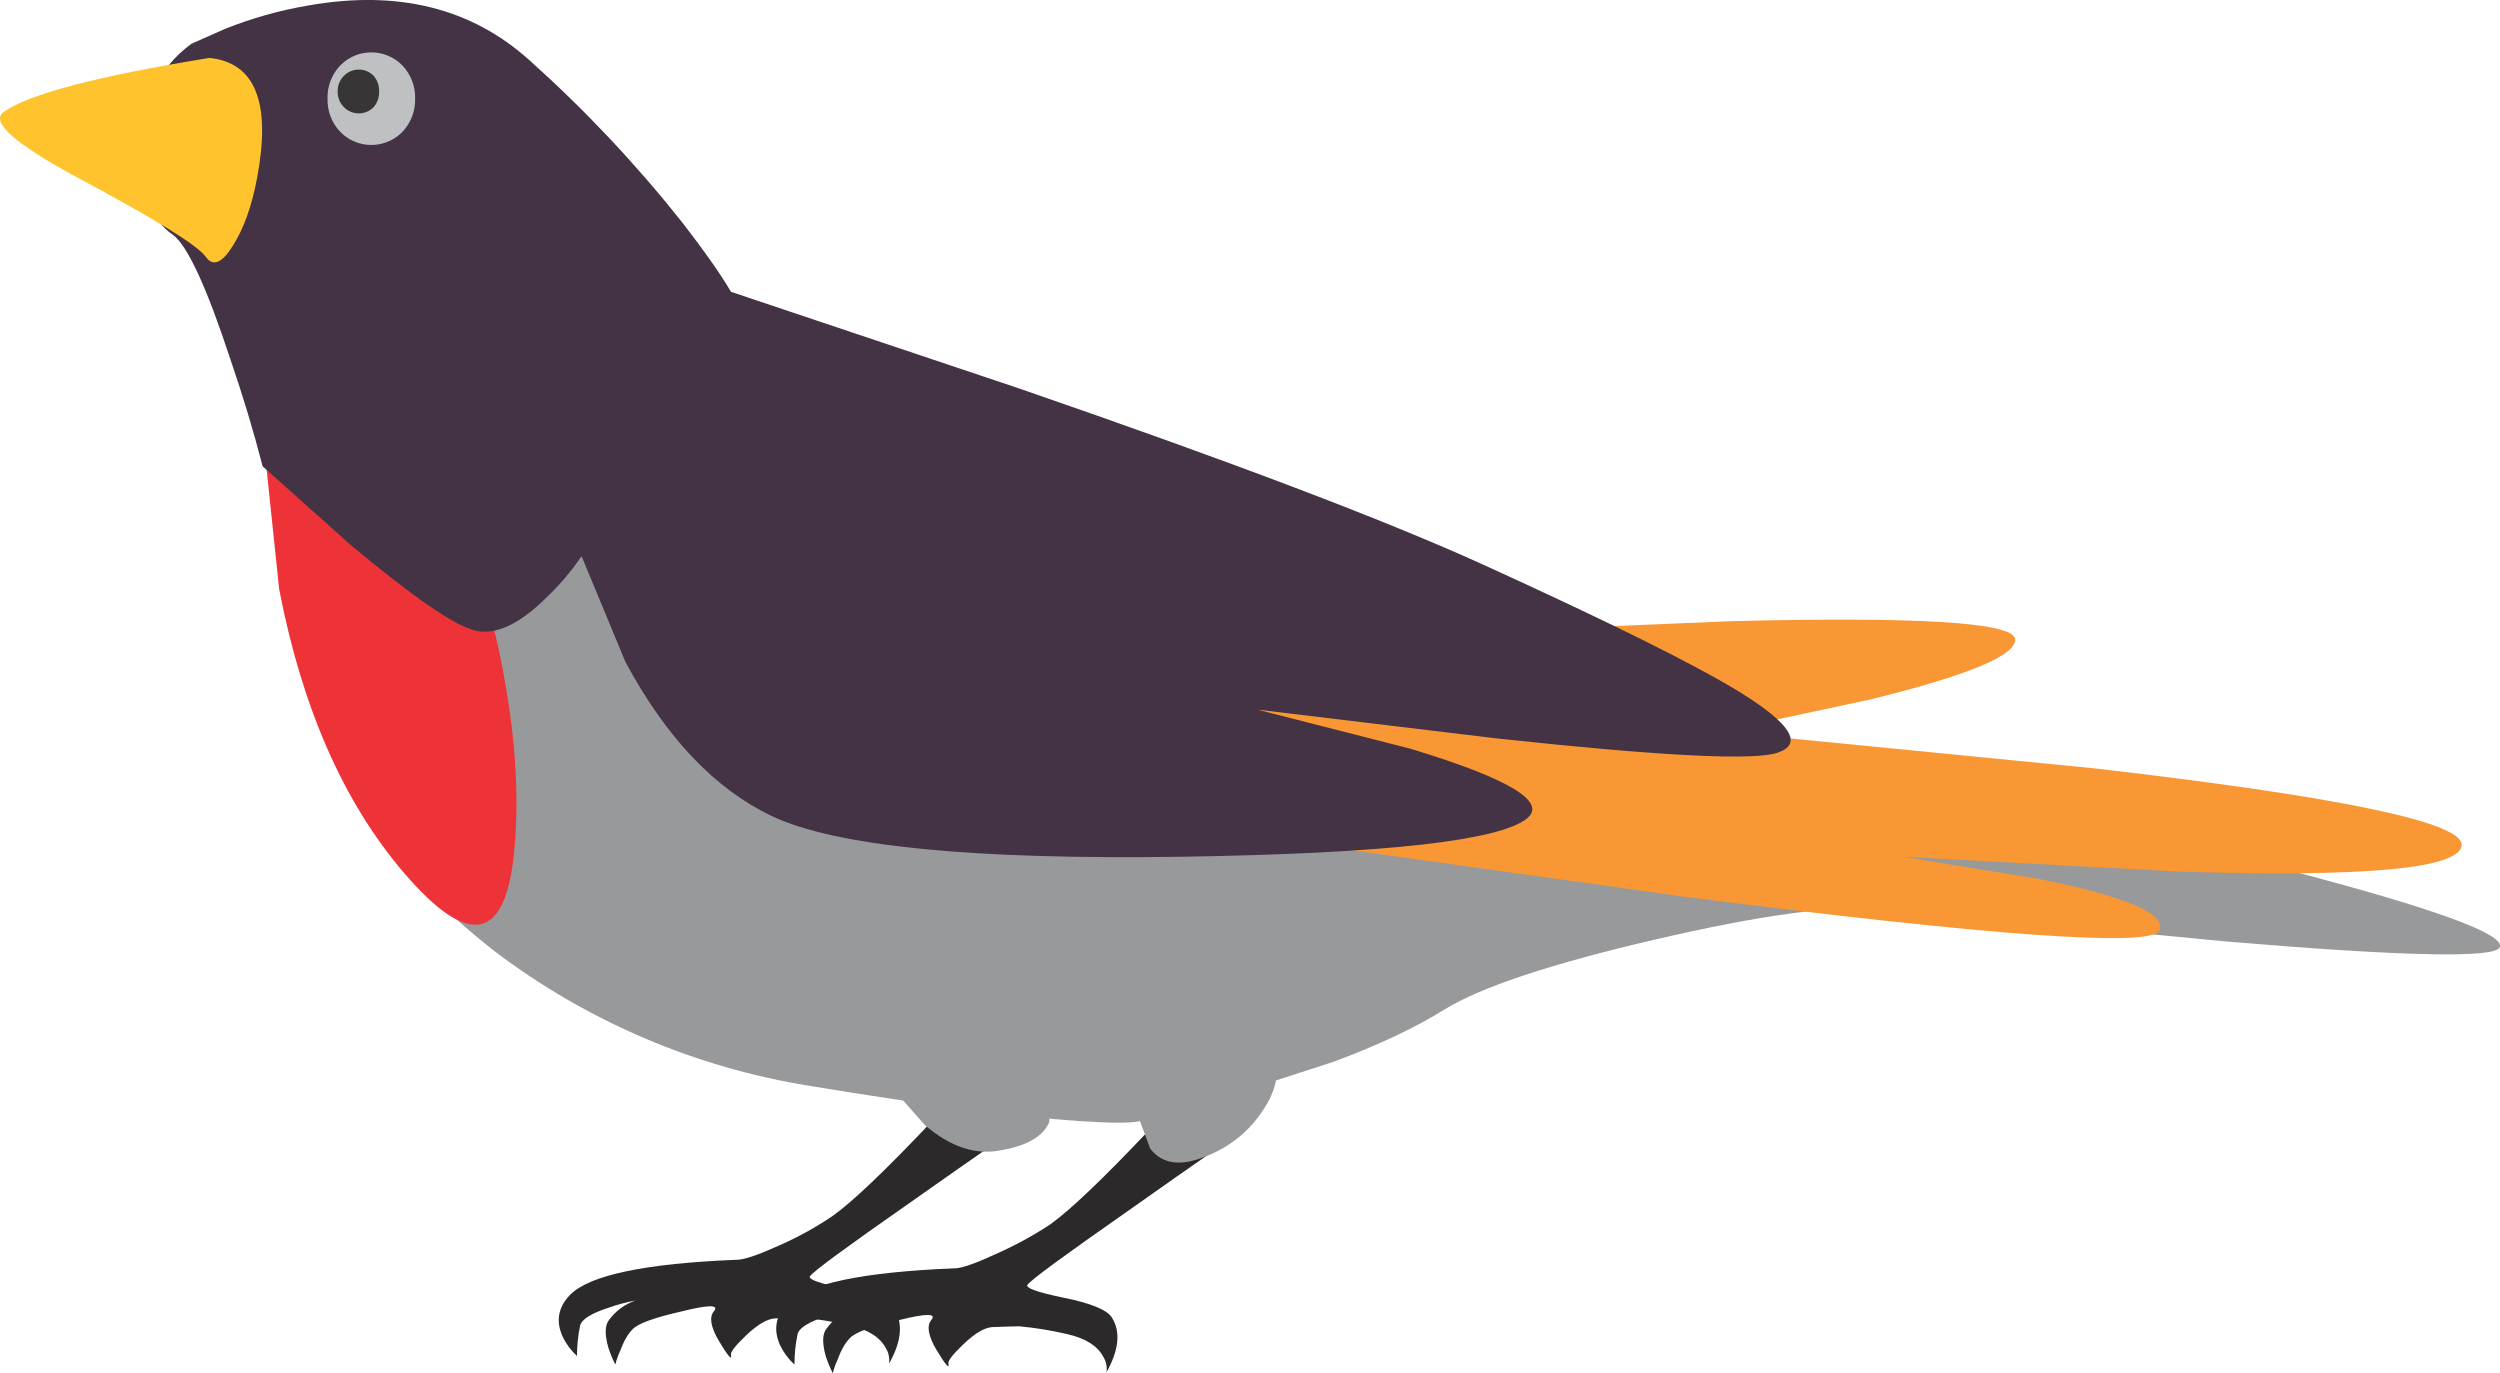 <?xml version="1.0" encoding="iso-8859-1"?>
<!-- Generator: Adobe Illustrator 20.1.0, SVG Export Plug-In . SVG Version: 6.00 Build 0)  -->
<svg version="1.0" id="Layer_1" xmlns="http://www.w3.org/2000/svg" xmlns:xlink="http://www.w3.org/1999/xlink" x="0px" y="0px"
	 viewBox="0 0 985.14 541.11" enable-background="new 0 0 985.14 541.11" xml:space="preserve">
<title>trees_0021</title>
<path fill="#2B2929" d="M481.27,451.38l-28.35-6.17c-18.28,19.333-31.323,31.77-39.13,37.31c-6.847,4.507-14.063,8.427-21.57,11.72
	c-8,3.7-13.333,5.55-16,5.55c-36.36,1.44-58.34,6.067-65.94,13.88c-4.727,4.933-5.65,10.483-2.77,16.65
	c1.374,2.79,3.256,5.3,5.55,7.4c-0.006-4.032,0.406-8.053,1.23-12c0.613-2.467,4.413-4.83,11.4-7.09
	c3.411-1.213,6.916-2.143,10.48-2.78c-4.211,1.415-7.875,4.111-10.48,7.71c-1.64,2.053-1.743,5.65-0.31,10.79
	c0.762,2.323,1.688,4.588,2.77,6.78c0.465-1.797,1.084-3.55,1.85-5.24c1.44-3.907,3.083-6.783,4.93-8.63
	c2.053-2.26,8.523-4.623,19.41-7.09c10.667-2.667,14.877-2.667,12.63,0c-1.847,2.26-1.23,6.063,1.85,11.41
	c3.7,6.167,5.343,8.12,4.93,5.86c-0.413-1.027,1.537-3.597,5.85-7.71c4.52-4.32,8.32-6.58,11.4-6.78
	c5.547-0.207,9.14-0.31,10.78-0.31c6.329,0.601,12.61,1.63,18.8,3.08c7.187,1.647,11.91,4.627,14.17,8.94
	c1.152,1.825,1.597,4.009,1.25,6.14c4.933-8.84,5.653-16.033,2.16-21.58c-1.847-3.087-8.42-5.753-19.72-8
	c-9.86-2.053-14.38-3.697-13.56-4.93c1.233-1.847,14.38-11.513,39.44-29C456.833,468.43,469.15,459.793,481.27,451.38z"/>
<path fill="#2B2929" d="M395.6,448l-28.35-6.17c-18.28,19.333-31.323,31.77-39.13,37.31c-6.71,4.554-13.827,8.477-21.26,11.72
	c-8.22,3.7-13.663,5.55-16.33,5.55c-36.36,1.44-58.34,6.067-65.94,13.88c-4.727,4.933-5.65,10.483-2.77,16.65
	c1.374,2.79,3.256,5.3,5.55,7.4c-0.006-4.032,0.406-8.053,1.23-12c0.613-2.467,4.413-4.83,11.4-7.09
	c3.411-1.214,6.916-2.143,10.48-2.78c-4.206,1.404-7.87,4.085-10.48,7.67c-1.647,2.053-1.75,5.65-0.31,10.79
	c0.762,2.323,1.688,4.588,2.77,6.78c0.465-1.797,1.084-3.55,1.85-5.24c1.44-3.907,3.083-6.783,4.93-8.63
	c2.053-2.26,8.523-4.623,19.41-7.09c10.667-2.667,14.877-2.667,12.63,0c-1.847,2.26-1.23,6.063,1.85,11.41
	c3.7,6.167,5.343,8.12,4.93,5.86c-0.413-1.027,1.537-3.597,5.85-7.71c4.52-4.32,8.32-6.58,11.4-6.78
	c5.547-0.207,9.14-0.31,10.78-0.31c6.329,0.601,12.61,1.63,18.8,3.08c7.187,1.647,11.91,4.627,14.17,8.94
	c1.153,1.836,1.591,4.032,1.23,6.17c4.933-8.667,5.653-15.86,2.16-21.58c-1.847-3.08-8.317-5.747-19.41-8
	c-10.067-2.053-14.69-3.697-13.87-4.93c1.233-1.847,14.38-11.513,39.44-29C371.15,465.053,383.48,456.42,395.6,448z"/>
<path fill="#97999B" d="M901.56,342.85c-56.287-14.8-97.887-23.33-124.8-25.59c-21.333-1.853-89.74-4.52-205.22-8l-166.38-4.96
	c-17.053-20.967-37.597-41.523-61.63-61.67c-48.067-40.287-89.767-58.48-125.1-54.58c-43.96,5.14-72.41,21.07-85.35,47.79
	c-13.767,28.16-6.767,61.357,21,99.59l10.17,11.72c9.572,9.977,19.849,19.254,30.75,27.76c36.419,27.586,79.066,45.788,124.18,53
	c46,7.607,81.54,12.233,106.62,13.88c12.327,0.82,20.133,0.82,23.42,0l4,10.79c4.727,6.167,12.02,7.193,21.88,3.08
	c9.403-3.535,17.404-10.027,22.8-18.5c2.386-3.438,4.062-7.317,4.93-11.41l22.8-7.4c17.667-6.58,32.253-13.467,43.76-20.66
	c14.407-8.813,41.943-17.947,82.61-27.4c41.273-9.66,71.36-13.757,90.26-12.29l135,13c70.667,5.96,106.617,6.68,107.85,2.16
	C986.723,367.953,958.873,357.85,901.56,342.85z"/>
<path fill="#EE3338" d="M144.16,189l-40.67-19.12l6.51,62.27c9.04,46.867,25.473,84.177,49.3,111.93
	c25.06,29.187,39.44,26.927,43.14-6.78c2.873-26.927-0.003-57.967-8.63-93.12C188.857,224.06,172.307,205.667,144.16,189z"/>
<path fill="#F89734" d="M571.55,249.42c-40.667,0-68.09,13.053-82.27,39.16c-4.346,8.371-7.15,17.456-8.28,26.82
	c-0.579,4.083-0.786,8.21-0.62,12.33l183,25.59c122.413,15.627,184.953,20.05,187.62,13.27c2.667-6.58-13.357-13.363-48.07-20.35
	l-53-8.63l108.77,5.86c72.947,2.253,110.047-1.14,111.3-10.18c1.44-9.047-46.833-19.223-144.82-30.53l-147.32-14.49L737,275.63
	c39.233-9.66,58.233-17.677,57-24.05c-1.44-6.373-38.93-8.633-112.47-6.78L571.55,249.42z"/>
<path fill="#433345" d="M465.86,337.6c79.707-1.233,125.003-6.27,135.89-15.11c8-6.58-7.303-15.727-45.91-27.44l-60.4-15.42L590,291
	c64.707,6.987,101.58,8.837,110.62,5.55c10.067-3.493,4.93-11.51-15.41-24.05c-17.873-10.893-51.46-27.56-100.76-50
	c-38.413-17.473-99.32-40.6-182.72-69.38L288.06,115c-4.107-7-10.46-16.05-19.06-27.15c-18.267-23.057-38.47-44.512-60.39-64.13
	C185.777,3.16,156.797-4.037,121.67,2.13c-11.297,1.902-22.36,5.003-33,9.25l-13.22,5.86C62.303,26.9,55.73,40.88,55.73,59.18
	c0,16.667,4.11,27.767,12.33,33.3c5.753,4.113,13.353,20.557,22.8,49.33c4.933,14.387,9.143,28.363,12.63,41.93L138,214.58
	c24.853,20.76,41.287,32.067,49.3,33.92s17.347-2.48,28-13c5.199-4.931,9.849-10.409,13.87-16.34l17.26,41.63
	c16,29.807,35.207,50.053,57.62,60.74C329.137,333.477,383.073,338.833,465.86,337.6z"/>
<path fill="#FFC32D" d="M91.78,96.79c4.313-6.78,7.497-15.71,9.55-26.79c5.547-29.6-0.72-45.327-18.8-47.18
	C38.37,29.993,11.36,37.077,1.5,44.07c-5.547,3.907,4.313,12.643,29.58,26.21c30,16.033,46.64,26.31,49.92,30.83
	C83.873,105.223,87.467,103.783,91.78,96.79z"/>
<path fill="#BEC0C2" d="M158.65,25.88c-6.554-6.807-17.386-7.012-24.193-0.457c-0.155,0.149-0.308,0.302-0.457,0.457
	c-3.301,3.509-5.074,8.185-4.93,13c-0.144,4.815,1.629,9.491,4.93,13c6.554,6.807,17.386,7.012,24.193,0.457
	c0.155-0.149,0.308-0.302,0.457-0.457c3.301-3.509,5.074-8.185,4.93-13C163.724,34.065,161.951,29.389,158.65,25.88z"/>
<path fill="#373535" d="M149.4,36.05c0.079-2.255-0.692-4.457-2.16-6.17c-3.155-3.234-8.334-3.297-11.567-0.143
	c-0.048,0.047-0.096,0.094-0.143,0.143c-1.64,1.628-2.533,3.861-2.47,6.17c-0.063,2.309,0.83,4.542,2.47,6.17
	c3.155,3.234,8.334,3.297,11.567,0.143c0.048-0.047,0.096-0.094,0.143-0.143C148.708,40.507,149.479,38.305,149.4,36.05z"/>
<path fill="#97999B" d="M413.48,442.13l0.31-7.71l-61.32-4.63l12,13.57c10.067,8.667,20.133,11.957,30.2,9.87
	C404.95,451.377,411.22,447.677,413.48,442.13z"/>
</svg>

